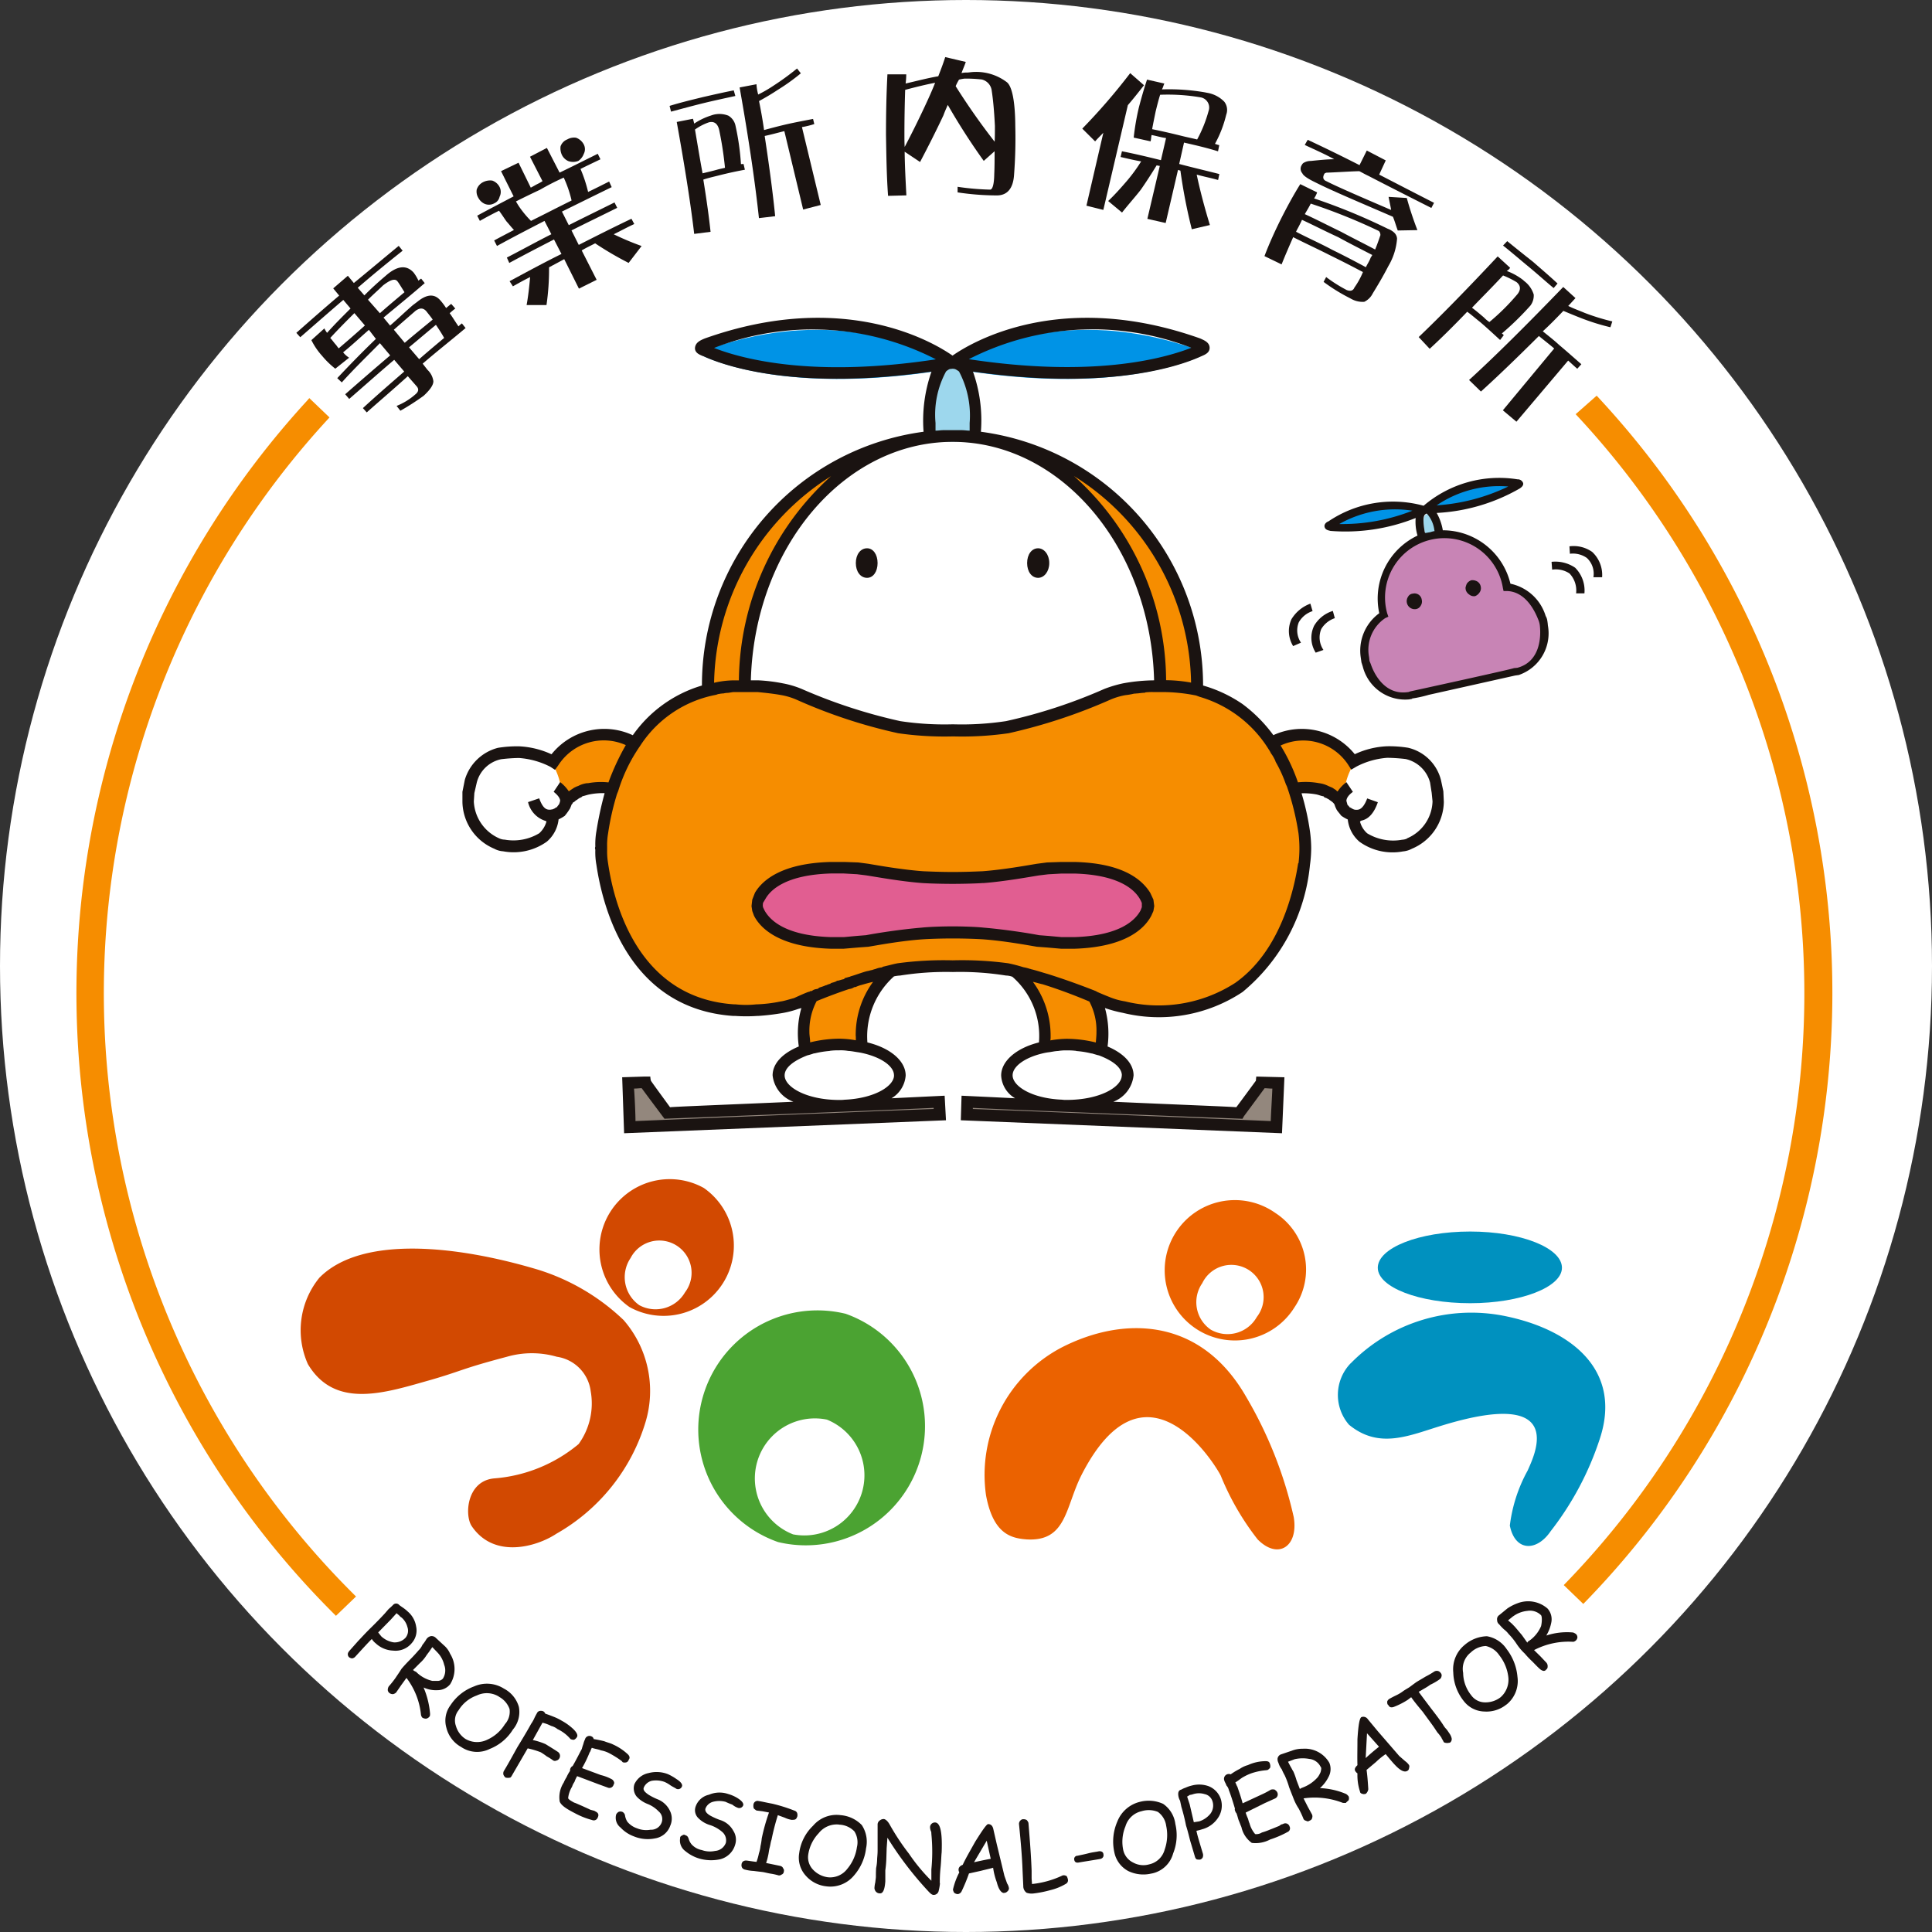 <svg xmlns="http://www.w3.org/2000/svg" xmlns:xlink="http://www.w3.org/1999/xlink" width="80" height="80" viewBox="0 0 80 80"><rect x="0" y="0" width="80" height="80" fill="#333333" stroke="none"/><defs><clipPath id="a"><rect width="72.872" height="76.097" fill="none"/></clipPath></defs><g transform="translate(-507 -2324)"><circle cx="40" cy="40" r="40" transform="translate(507 2324)" fill="#fff"/><g transform="translate(510.077 2326.365)"><g transform="translate(0 0)" clip-path="url(#a)"><path d="M42.08,16.292a1.761,1.761,0,0,0-1.458-1.265A2.625,2.625,0,1,0,35.5,16.146v.015a1.834,1.834,0,0,0-.769,1.771.783.783,0,0,0,.02.157l.02.02v.006a.33.33,0,0,0,.04.162c.163.4.649,1.422,1.722,1.24l.011,0s.08-.011.137-.022l4.255-.951c.046,0,.082-.02.142-.031H41.1a1.692,1.692,0,0,0,1.072-1.868,1.182,1.182,0,0,0-.091-.349" transform="translate(18.7 6.91)" fill="#c884b5"/><path d="M40.24,11.557a7.655,7.655,0,0,1-3.826,1.022,4.54,4.54,0,0,1,3.8-1.128c.148.031.112.045.031.106" transform="translate(19.608 6.15)" fill="#0093e6"/><path d="M33.855,12.959a7.965,7.965,0,0,0,3.888-.7,4.553,4.553,0,0,0-3.908.6c-.122.075-.086.086.02.106" transform="translate(18.177 6.494)" fill="#0093e6"/><path d="M36.643,13.183c.075-.02.168-.031.238-.045-.006-.062-.163-.9-.431-.835s-.055.88-.035.931c.082-.02.162-.04.228-.051" transform="translate(19.555 6.624)" fill="#9dd7ed"/><path d="M39.785,13.911a1.03,1.03,0,0,1,.718.157,1.019,1.019,0,0,1,.274.825h.345a1.331,1.331,0,0,0-.386-1.063,1.457,1.457,0,0,0-.975-.243Z" transform="translate(21.409 7.312)" fill="#1a1311"/><path d="M40.259,13.478a1,1,0,0,1,.7.172.888.888,0,0,1,.274.8h.36a1.3,1.3,0,0,0-.411-1.048,1.334,1.334,0,0,0-.942-.232Z" transform="translate(21.67 7.087)" fill="#1a1311"/><path d="M42.9,17.421a1.767,1.767,0,0,0-.025-.2.468.468,0,0,0-.066-.182A1.941,1.941,0,0,0,41.35,15.7a2.882,2.882,0,0,0-2.8-2.212,2.2,2.2,0,0,0-.254-.718,7.669,7.669,0,0,0,3.437-1.012c.051-.035.172-.117.142-.228a.234.234,0,0,0-.232-.152,4.818,4.818,0,0,0-3.888,1.094,4.776,4.776,0,0,0-3.943.648c-.055.015-.192.106-.157.232s.157.137.243.162a7.83,7.83,0,0,0,3.528-.535,1.964,1.964,0,0,0,.077.728,2.885,2.885,0,0,0-1.585,3.215,1.917,1.917,0,0,0-.765,1.842l.025.172v.02l.006.011.051.162a1.81,1.81,0,0,0,1.918,1.362h0l.137-.025-.022-.011a4.918,4.918,0,0,0,.694-.152l3.578-.8.172-.025.015-.009a1.824,1.824,0,0,0,1.174-2.04m-8.64-4.2a4.69,4.69,0,0,1,3.028-.552,7.884,7.884,0,0,1-3.028.552m7-1.554a8.032,8.032,0,0,1-2.966.78,4.6,4.6,0,0,1,2.966-.78m-3.432,1.928a.165.165,0,0,0-.025-.029c-.051-.3-.091-.623,0-.729a.194.194,0,0,1,.029-.025s.006,0,.026-.02h.025l.026.02a1.271,1.271,0,0,1,.289.657.039.039,0,0,0,.02.04c-.1.02-.2.052-.2.052s-.1.014-.188.034m3.812,5.578-.152.015c-.015.031-4.282.962-4.282.962l-.091.031H37.1c-.952.137-1.4-.76-1.534-1.165l-.055-.132v-.02l-.015-.135a1.58,1.58,0,0,1,.668-1.611l.131-.06-.049-.142a2.456,2.456,0,1,1,4.788-1.069c0,.011.031.148.031.148H41.2c.78.02,1.165.835,1.3,1.18a.85.85,0,0,1,.071.283c.042.425.02,1.457-.931,1.715" transform="translate(18.117 6.105)" fill="#1a1311"/><path d="M36.118,14.635a.245.245,0,0,0-.2.126.332.332,0,0,0,.323.515.275.275,0,0,0,.2-.142.308.308,0,0,0,.042-.248.3.3,0,0,0-.365-.252m2.809-.289a.31.31,0,0,0-.142-.212.417.417,0,0,0-.238-.055.348.348,0,0,0-.2.151.723.723,0,0,0-.051.163c0,.025.009.071.009.086a.354.354,0,0,0,.152.2.3.3,0,0,0,.238.06.389.389,0,0,0,.182-.151.3.3,0,0,0,.051-.238" transform="translate(19.311 7.581)" fill="#1a1311"/><path d="M33.4,15.539a1.142,1.142,0,0,0,.075,1.094l.32-.112a.921.921,0,0,1-.091-.865,1.036,1.036,0,0,1,.562-.451l-.082-.3a1.366,1.366,0,0,0-.785.632" transform="translate(17.929 8.027)" fill="#1a1311"/><path d="M32.792,15.366a1.186,1.186,0,0,0,.075,1.1l.325-.142a.9.9,0,0,1-.092-.84,1.007,1.007,0,0,1,.572-.466l-.091-.309a1.527,1.527,0,0,0-.789.654" transform="translate(17.602 7.922)" fill="#1a1311"/><path d="M6.878,33.263a3.436,3.436,0,0,0-.486,3.589C7.531,38.76,9.646,38.02,11.5,37.5c1.325-.386,1.22-.446,3.132-.952a3.73,3.73,0,0,1,2.071,0,1.653,1.653,0,0,1,1.4,1.428,2.874,2.874,0,0,1-.5,2.186,6.2,6.2,0,0,1-3.494,1.422c-1.143.1-1.24,1.529-.931,1.98.931,1.372,2.7.845,3.5.314a7.949,7.949,0,0,0,3.689-4.606,4.473,4.473,0,0,0-.9-4.242,8.966,8.966,0,0,0-3.554-2.091c-3.435-1.028-7.314-1.4-9.034.325" transform="translate(3.28 17.268)" fill="#d24901"/><path d="M18.461,30.577a2.91,2.91,0,0,0-3.077,4.931,2.91,2.91,0,0,0,3.077-4.931m-2.677,4.849a1.415,1.415,0,0,1-.354-1.949A1.337,1.337,0,1,1,17.682,34.9a1.411,1.411,0,0,1-1.9.526" transform="translate(7.605 16.249)" fill="#d24901"/><path d="M24.565,41.134c.3,1.614,1.052,1.772,1.675,1.822,1.671.1,1.6-1.335,2.283-2.677,2.6-5.077,5.455-.557,5.76.035a10.933,10.933,0,0,0,1.528,2.642c.851.862,1.7.289,1.494-.926a17.2,17.2,0,0,0-1.974-4.985c-1.894-3.3-5.088-3.342-7.638-2.035a5.956,5.956,0,0,0-3.128,6.125" transform="translate(13.188 18.422)" fill="#eb6200"/><path d="M33.847,31.251a2.906,2.906,0,1,0,.789,3.909,2.793,2.793,0,0,0-.789-3.909m-2.662,4.84a1.379,1.379,0,0,1-.365-1.934,1.336,1.336,0,1,1,2.258,1.4,1.391,1.391,0,0,1-1.894.532" transform="translate(15.887 16.611)" fill="#eb6200"/><path d="M22.913,33.893A4.935,4.935,0,0,0,20.1,43.342a4.936,4.936,0,0,0,2.809-9.449m-2.186,9.131a2.486,2.486,0,0,1,1.4-4.752,2.489,2.489,0,0,1-1.4,4.752" transform="translate(9.04 18.146)" fill="#4ba332"/><path d="M34.538,35.888a1.885,1.885,0,0,0-.071,2.546c1.26,1.032,2.489.446,3.877.025,5.3-1.614,3.735,1.362,3.523,1.868a6.281,6.281,0,0,0-.74,2.283c.218,1.083,1.114,1.083,1.691.232A12.565,12.565,0,0,0,44.858,39c.937-2.869-1.245-4.52-3.932-5.066a6.99,6.99,0,0,0-6.388,1.958" transform="translate(18.315 18.196)" fill="#0091bf"/><path d="M42.708,33.108c0,.8-1.7,1.468-3.8,1.468-2.125,0-3.826-.663-3.826-1.468,0-.82,1.7-1.5,3.826-1.5,2.1,0,3.8.677,3.8,1.5" transform="translate(18.892 17.022)" fill="#0091bf"/><path d="M8.507,43.261a.7.7,0,0,1-.152-.172c-.146.142-.358.375-.7.749a.23.23,0,0,1-.122.055.3.3,0,0,1-.115-.045.173.173,0,0,1-.057-.117c0-.065.017-.082.057-.142l.369-.415c.122-.126.288-.314.537-.557.263-.258.445-.451.562-.577l.166-.192a2.687,2.687,0,0,0,.2-.186.168.168,0,0,1,.243.025c.029.02.075.055.151.106a1.586,1.586,0,0,1,.2.162,1.014,1.014,0,0,1,.343.612.784.784,0,0,1-.182.694.868.868,0,0,1-.769.309,1.108,1.108,0,0,1-.729-.309M9.57,42.194a1.029,1.029,0,0,1-.1-.1c-.035-.014-.06-.055-.091-.071l-.238.263-.522.532.128.162a.982.982,0,0,0,.506.248.609.609,0,0,0,.5-.192.457.457,0,0,0,.075-.445.778.778,0,0,0-.252-.4" transform="translate(3.964 22.413)" fill="#1a1311"/><path d="M9.872,45.877a.235.235,0,0,1-.06-.131,3.013,3.013,0,0,0-.6-1.518L9,44.52l-.217.314a.282.282,0,0,1-.122.066.225.225,0,0,1-.146-.04.176.176,0,0,1-.077-.122.288.288,0,0,1,.04-.157,3.859,3.859,0,0,0,.275-.345c.115-.172.2-.294.246-.374.082-.1.2-.229.36-.391s.278-.294.355-.385a.694.694,0,0,0,.16-.228,1.609,1.609,0,0,0,.163-.232.3.3,0,0,1,.177-.126.241.241,0,0,1,.208.065l.334.309a.952.952,0,0,1,.263.354,1.184,1.184,0,0,1,0,1.266.68.68,0,0,1-.517.243,1.208,1.208,0,0,1-.582-.112,3.489,3.489,0,0,1,.269,1.083c0,.046,0,.1-.026.123a.221.221,0,0,1-.137.085.276.276,0,0,1-.152-.04m.6-2.723-.192-.2-.137.2c-.055.071-.1.132-.132.182a1.472,1.472,0,0,1-.243.278l-.288.289a.944.944,0,0,0,.082.055s.06.02.066.04a1.39,1.39,0,0,0,.652.355h.248a.3.3,0,0,0,.188-.092.63.63,0,0,0,.055-.575,1.1,1.1,0,0,0-.3-.532" transform="translate(4.542 22.885)" fill="#1a1311"/><path d="M10.622,46.388a1.248,1.248,0,0,1-.592-.785,1.063,1.063,0,0,1,.172-.937,1.984,1.984,0,0,1,.972-.774,1.316,1.316,0,0,1,1.24.091,1.237,1.237,0,0,1,.617.754,1.126,1.126,0,0,1-.248.942,1.974,1.974,0,0,1-.957.8,1.174,1.174,0,0,1-1.2-.091m1.585-2.071a.952.952,0,0,0-.922-.051,1.456,1.456,0,0,0-.754.612.672.672,0,0,0-.111.648.948.948,0,0,0,.4.542.959.959,0,0,0,.906.026,1.652,1.652,0,0,0,.723-.638.772.772,0,0,0,.192-.632.933.933,0,0,0-.44-.506" transform="translate(5.377 23.575)" fill="#1a1311"/><path d="M14.341,45.684a.408.408,0,0,1-.06-.06,1.594,1.594,0,0,0-.492-.36.7.7,0,0,0-.263-.131A1.587,1.587,0,0,0,13.167,45l-.4.718a2.694,2.694,0,0,1,.526.168c.163.1.345.212.506.318a.2.2,0,0,1,.062.278.182.182,0,0,1-.122.086.134.134,0,0,1-.142-.015,2.11,2.11,0,0,0-.249-.157,2.917,2.917,0,0,0-.252-.172,3.432,3.432,0,0,0-.542-.162l-.649,1.118a.253.253,0,0,1-.069.091.422.422,0,0,1-.2,0,.321.321,0,0,1-.085-.115.219.219,0,0,1,.014-.152c.137-.223.314-.542.557-.982.258-.422.451-.749.572-.972a1.523,1.523,0,0,0,.122-.208,2.162,2.162,0,0,1,.117-.228.166.166,0,0,1,.111-.1.269.269,0,0,1,.152.011.19.19,0,0,1,.086.1c.142.046.278.1.385.143a2.133,2.133,0,0,1,.3.151,2.249,2.249,0,0,1,.415.289c.2.172.263.308.212.385a.291.291,0,0,1-.106.106c-.055.02-.082,0-.157-.015" transform="translate(6.219 23.969)" fill="#1a1311"/><path d="M15.684,46.275a.187.187,0,0,1-.04-.046,3.984,3.984,0,0,0-.522-.328,1.18,1.18,0,0,0-.345-.117c-.1-.046-.248-.06-.374-.106-.051.082-.051.152-.091.188a4.784,4.784,0,0,1-.315.652l.78.289a1.857,1.857,0,0,1,.431.162.21.21,0,0,1,.106.106.122.122,0,0,1-.011.131.177.177,0,0,1-.248.117l-.414-.151-.846-.32a1.151,1.151,0,0,0-.111.238.7.7,0,0,0-.1.2,1.119,1.119,0,0,0-.162.471c.009.046.1.106.252.188.071.02.172.071.329.137.142.066.248.111.329.152a.5.5,0,0,0,.071.02c.075.025.122.025.126.045.148.062.177.148.112.274a.171.171,0,0,1-.229.091,3.206,3.206,0,0,1-.712-.283c-.36-.183-.572-.329-.628-.482a1.121,1.121,0,0,1,.166-.785,1.38,1.38,0,0,1,.117-.222,1.478,1.478,0,0,1,.146-.263.2.2,0,0,1,.02-.112c.011-.02.042-.075.086-.086.177-.308.3-.566.38-.708a1.961,1.961,0,0,1,.062-.2,1.035,1.035,0,0,1,.071-.2.189.189,0,0,1,.268-.122.145.145,0,0,1,.091.111c.163.026.3.055.442.091.12.051.252.077.358.132a2.252,2.252,0,0,1,.622.415c.072.075.083.151.031.212a.159.159,0,0,1-.091.111.273.273,0,0,1-.157,0" transform="translate(7.027 24.33)" fill="#1a1311"/><path d="M14.592,47.912a.26.26,0,0,1,.1-.106.212.212,0,0,1,.157,0,.206.206,0,0,1,.111.162.691.691,0,0,0,.092.243.876.876,0,0,0,.4.274,1.013,1.013,0,0,0,.563.06.461.461,0,0,0,.46-.3.412.412,0,0,0-.126-.46,1.3,1.3,0,0,0-.475-.314,1.22,1.22,0,0,1-.435-.3.544.544,0,0,1-.092-.512.824.824,0,0,1,.588-.46,1.286,1.286,0,0,1,.8.045,2.2,2.2,0,0,1,.362.209c.177.111.243.217.222.288a.17.17,0,0,1-.242.106c-.037-.031-.112-.06-.234-.137a1.306,1.306,0,0,0-.252-.146,1.047,1.047,0,0,0-.522-.046.484.484,0,0,0-.329.269c-.046.1.015.186.192.308a2.562,2.562,0,0,0,.358.183.954.954,0,0,1,.535.5.72.72,0,0,1,.006.6.8.8,0,0,1-.632.526,1.519,1.519,0,0,1-.88-.086,1.425,1.425,0,0,1-.546-.363.511.511,0,0,1-.183-.537" transform="translate(7.846 24.855)" fill="#1a1311"/><path d="M16.31,48.6a.105.105,0,0,1,.086-.111.1.1,0,0,1,.137-.011c.071.02.1.055.131.142a.625.625,0,0,0,.122.234.76.76,0,0,0,.426.237,1,1,0,0,0,.546.035.512.512,0,0,0,.446-.334.459.459,0,0,0-.152-.455,1.47,1.47,0,0,0-.506-.283,1.122,1.122,0,0,1-.471-.278.454.454,0,0,1-.122-.486.751.751,0,0,1,.552-.491,1.109,1.109,0,0,1,.794-.031,1.523,1.523,0,0,1,.385.168c.177.111.254.206.243.292a.173.173,0,0,1-.212.117.747.747,0,0,1-.243-.137,2.652,2.652,0,0,1-.278-.115,1.015,1.015,0,0,0-.526,0,.459.459,0,0,0-.309.283c-.025.1.046.2.212.294a2.769,2.769,0,0,0,.385.172.932.932,0,0,1,.557.449.677.677,0,0,1,.077.577.867.867,0,0,1-.608.6,1.763,1.763,0,0,1-.886-.029,1.621,1.621,0,0,1-.572-.309.536.536,0,0,1-.212-.526" transform="translate(8.774 25.152)" fill="#1a1311"/><path d="M20.05,47.719a1.035,1.035,0,0,1-.3-.091l-.289-.106a10.009,10.009,0,0,0-.263,1.022c-.035.091-.04.188-.075.318s-.04.243-.066.34a2.106,2.106,0,0,1-.082.3l.588.122c.051.015.1.046.111.091a.144.144,0,0,1,.035.142.141.141,0,0,1-.1.128.144.144,0,0,1-.126.029,2.453,2.453,0,0,0-.325-.071c-.142-.025-.248-.055-.318-.065s-.2-.022-.375-.046a1.709,1.709,0,0,1-.363-.055.183.183,0,0,1-.123-.082.217.217,0,0,1-.02-.142.166.166,0,0,1,.077-.126.226.226,0,0,1,.135-.025c.086.009.223.034.406.055a2.192,2.192,0,0,0,.1-.355,1.343,1.343,0,0,0,.066-.3,2.426,2.426,0,0,0,.051-.318,8.234,8.234,0,0,1,.3-1.072l-.265-.051-.252-.031a.708.708,0,0,1-.112-.086.345.345,0,0,1-.014-.162.171.171,0,0,1,.222-.143c.106.011.278.057.557.108a6.634,6.634,0,0,1,.906.283c.111.031.152.115.132.243-.022.051-.035.106-.1.131a.459.459,0,0,1-.126.011" transform="translate(9.671 25.275)" fill="#1a1311"/><path d="M20.623,50.267a1.312,1.312,0,0,1-.835-.44,1.106,1.106,0,0,1-.272-.931,1.9,1.9,0,0,1,.572-1.134,1.275,1.275,0,0,1,1.148-.44,1.374,1.374,0,0,1,.871.409,1.254,1.254,0,0,1,.178.962,2.088,2.088,0,0,1-.506,1.134,1.268,1.268,0,0,1-1.155.44m.548-2.555a.948.948,0,0,0-.851.36,1.628,1.628,0,0,0-.431.885.744.744,0,0,0,.2.623,1.031,1.031,0,0,0,.617.314.89.89,0,0,0,.8-.349,1.783,1.783,0,0,0,.4-.9.848.848,0,0,0-.106-.652.92.92,0,0,0-.628-.278" transform="translate(10.5 25.475)" fill="#1a1311"/><path d="M24.249,50.08a1.914,1.914,0,0,1-.051.3.211.211,0,0,1-.212.183c-.075,0-.142-.066-.232-.163a14.36,14.36,0,0,1-1.682-2.206l-.031.431-.014.451a4.534,4.534,0,0,1-.042.469V50c-.025.354-.1.506-.222.5a.223.223,0,0,1-.168-.072.26.26,0,0,1-.06-.142,1.235,1.235,0,0,1,.035-.243c.009-.1.025-.177.025-.237,0-.086,0-.2.009-.355a1.9,1.9,0,0,0,.042-.349c0-.08.02-.212.02-.378V47.635a.209.209,0,0,1,.1-.162.243.243,0,0,1,.166-.051c.055.011.142.066.234.228a9.58,9.58,0,0,0,.8,1.209,7.491,7.491,0,0,0,.926,1.118c0-.051,0-.117,0-.222v-.248a7.424,7.424,0,0,0,.011-1.342c0-.015-.011-.1-.015-.209a.47.47,0,0,1-.051-.192.2.2,0,0,1,.212-.2c.223.011.3.435.269,1.24-.017.142-.017.349-.046.632s-.031.491-.031.643" transform="translate(11.597 25.536)" fill="#1a1311"/><path d="M25.764,50.409c-.111,0-.223-.14-.3-.445a2.838,2.838,0,0,1-.152-.6c-.111.035-.289.071-.5.126l-.5.111a7.2,7.2,0,0,1-.3.729.214.214,0,0,1-.155.126A.248.248,0,0,1,23.7,50.4a.346.346,0,0,1-.051-.131,2.953,2.953,0,0,1,.263-.714.218.218,0,0,1-.031-.112c0-.091.062-.157.172-.2.126-.274.314-.592.517-.957.3-.48.475-.729.535-.729.1,0,.183.057.214.2l.142.623L25.78,49.7l.111.314a.482.482,0,0,1,.077.2.17.17,0,0,1-.066.131.182.182,0,0,1-.137.06m-.718-2.16-.526.891c.162-.035.385-.086.692-.142Z" transform="translate(12.734 25.61)" fill="#1a1311"/><path d="M27.359,50.108a2.344,2.344,0,0,1-.643.258,4.551,4.551,0,0,1-.7.137.64.64,0,0,1-.274-.031.332.332,0,0,1-.137-.278l-.029-.623c-.02-.586-.077-1.229-.148-1.938a.194.194,0,0,1,.051-.146.212.212,0,0,1,.077-.055.288.288,0,0,1,.186.025.294.294,0,0,1,.077.122c.06.738.111,1.386.131,1.985l0,.272c0,.117.015.2.015.274a3.857,3.857,0,0,0,1.246-.345.031.031,0,0,1,.02-.009.2.2,0,0,1,.177.035.523.523,0,0,1,.046.135.163.163,0,0,1-.1.183" transform="translate(13.69 25.538)" fill="#1a1311"/><path d="M28.017,48.6c-.188.035-.486.08-.917.152-.1.02-.172-.015-.186-.117a.134.134,0,0,1,.135-.162c.108-.026.254-.051.442-.1s.338-.06.445-.086c.106-.009.183.031.188.132a.148.148,0,0,1-.106.177" transform="translate(14.491 26.005)" fill="#1a1311"/><path d="M29.559,49.94a1.44,1.44,0,0,1-.972-.1,1.13,1.13,0,0,1-.577-.778,2.063,2.063,0,0,1,.122-1.266,1.344,1.344,0,0,1,.931-.82,1.44,1.44,0,0,1,.968.082,1.194,1.194,0,0,1,.506.835,2.011,2.011,0,0,1-.092,1.218,1.155,1.155,0,0,1-.885.831m-.411-2.582a.9.9,0,0,0-.678.628,1.663,1.663,0,0,0-.091.988.759.759,0,0,0,.415.515.871.871,0,0,0,.658.072.851.851,0,0,0,.642-.614,1.8,1.8,0,0,0,.062-.982.847.847,0,0,0-.345-.577,1,1,0,0,0-.663-.031" transform="translate(15.055 25.271)" fill="#1a1311"/><path d="M30.68,48.353a1.873,1.873,0,0,1-.214.055c.035.188.137.511.269.952a.251.251,0,0,1-.011.155.181.181,0,0,1-.106.086.523.523,0,0,1-.142-.009.192.192,0,0,1-.071-.106l-.162-.546c-.057-.172-.106-.431-.208-.749a7.763,7.763,0,0,0-.192-.771l-.055-.257a.584.584,0,0,1-.077-.274c0-.106.04-.168.132-.188a.77.77,0,0,1,.166-.075,1.359,1.359,0,0,1,.263-.091,1.167,1.167,0,0,1,.694.025.866.866,0,0,1,.506.526.9.9,0,0,1-.126.806,1.14,1.14,0,0,1-.668.46m-.34-1.463a.714.714,0,0,1-.152.035.559.559,0,0,1-.106.066l.106.323.172.74.223-.035a.98.98,0,0,0,.466-.32.564.564,0,0,0,.075-.535.427.427,0,0,0-.318-.274.8.8,0,0,0-.466,0" transform="translate(15.999 25.036)" fill="#1a1311"/><path d="M32.74,46.228a.047.047,0,0,1-.031.011,2.564,2.564,0,0,0-.637.131,2.105,2.105,0,0,0-.318.148c-.092.045-.2.146-.34.228.042.071.051.126.086.177.055.168.142.4.218.688l.763-.354a3.64,3.64,0,0,0,.406-.212.288.288,0,0,1,.162,0c.051.046.075.055.1.106a.185.185,0,0,1-.086.258l-.426.192-.794.394a2.159,2.159,0,0,0,.091.238c.025.066.035.137.071.212a1.116,1.116,0,0,0,.232.44.433.433,0,0,0,.278-.066,2.987,2.987,0,0,0,.349-.126c.148-.055.248-.1.329-.131a.277.277,0,0,0,.1-.062c.046-.025.086-.025.1-.035a.182.182,0,0,1,.269.106.165.165,0,0,1-.086.228,4.127,4.127,0,0,1-.718.309,1.286,1.286,0,0,1-.76.142,1.094,1.094,0,0,1-.431-.658c-.045-.1-.069-.177-.106-.263s-.055-.2-.1-.308c-.015-.026-.042-.035-.042-.077a.126.126,0,0,1-.02-.115c-.1-.34-.186-.6-.252-.765a.4.4,0,0,0-.1-.192c-.026-.086-.075-.148-.082-.192a.2.2,0,0,1,.258-.269,2.7,2.7,0,0,1,.375-.226,1.1,1.1,0,0,1,.338-.157,1.776,1.776,0,0,1,.734-.163c.1,0,.157.026.177.106a.3.3,0,0,1,.011.163.345.345,0,0,1-.112.1" transform="translate(16.66 24.696)" fill="#1a1311"/><path d="M35.227,47.766a.384.384,0,0,1-.148,0,3.2,3.2,0,0,0-1.618-.183l.172.34.177.323a.189.189,0,0,1,0,.163c0,.04-.051.08-.106.1a.113.113,0,0,1-.137,0,.14.14,0,0,1-.117-.1,4.057,4.057,0,0,0-.188-.4,2.239,2.239,0,0,1-.208-.4c-.04-.106-.115-.288-.191-.491a3.369,3.369,0,0,0-.183-.491,2.251,2.251,0,0,1-.122-.249.831.831,0,0,1-.137-.268.319.319,0,0,1-.035-.182.221.221,0,0,1,.157-.172l.435-.148a1.19,1.19,0,0,1,.451-.08,1.168,1.168,0,0,1,1.1.582.677.677,0,0,1-.029.577,1.51,1.51,0,0,1-.36.471,3.056,3.056,0,0,1,1.083.243.41.41,0,0,1,.106.1.234.234,0,0,1,0,.157c-.031.035-.071.06-.106.1m-2.142-1.792-.263.1.1.192c.055.091.091.172.122.212a2.9,2.9,0,0,1,.131.365l.137.358c.011-.009.042-.02.066-.04a.273.273,0,0,0,.055-.02,1.545,1.545,0,0,0,.623-.431,1.062,1.062,0,0,0,.117-.212c.025-.106.04-.172,0-.212a.588.588,0,0,0-.471-.329,1.506,1.506,0,0,0-.618.015" transform="translate(17.439 24.519)" fill="#1a1311"/><path d="M36.619,46.922c-.106.045-.263-.015-.482-.248-.091-.092-.222-.249-.394-.457a3.041,3.041,0,0,0-.4.325l-.391.329c.026.182.051.451.071.8a.319.319,0,0,1-.1.188.3.3,0,0,1-.091.015c-.1-.015-.148-.046-.152-.106a2.165,2.165,0,0,1-.106-.754.313.313,0,0,1-.082-.082c-.055-.082-.025-.157.082-.257-.011-.294,0-.658,0-1.074.035-.577.086-.871.162-.915a.222.222,0,0,1,.268.086l.415.5.886,1.023.243.212a.684.684,0,0,1,.162.162.155.155,0,0,1,0,.126.132.132,0,0,1-.1.128m-1.64-1.569-.055,1.028c.131-.122.294-.265.551-.471Z" transform="translate(18.558 24.052)" fill="#1a1311"/><path d="M37.492,43.794a2.368,2.368,0,0,1-.369.212c-.152.112-.278.172-.365.228l-.117.066c.106.152.278.375.517.694.228.294.394.515.506.692a.791.791,0,0,0,.122.158,1.647,1.647,0,0,1,.115.162.586.586,0,0,1,.1.2.18.18,0,0,1-.066.2c-.055.009-.106.015-.106.015-.1-.006-.142-.015-.162-.062s-.031-.051-.042-.082a.22.22,0,0,1-.04-.075,1.669,1.669,0,0,0-.172-.223c-.071-.106-.126-.192-.162-.242-.1-.143-.252-.345-.446-.614-.228-.268-.394-.48-.475-.6l-.137.106a3.133,3.133,0,0,1-.591.3c-.1.031-.172.015-.214-.075-.051-.031-.051-.086-.051-.152a.213.213,0,0,1,.092-.111c.045-.026.126-.071.272-.142a1.668,1.668,0,0,0,.263-.152c.055-.046.152-.1.285-.182.135-.1.232-.172.283-.208.075-.051.217-.128.389-.234a3.63,3.63,0,0,0,.365-.212.212.212,0,0,1,.146-.025.2.2,0,0,1,.122.086.143.143,0,0,1,.031.142.177.177,0,0,1-.091.126" transform="translate(19.027 23.389)" fill="#1a1311"/><path d="M39.317,45.33a1.314,1.314,0,0,1-.917.289,1.108,1.108,0,0,1-.855-.44A1.978,1.978,0,0,1,37.116,44a1.3,1.3,0,0,1,.471-1.138,1.468,1.468,0,0,1,.922-.36,1.233,1.233,0,0,1,.82.537,2.189,2.189,0,0,1,.445,1.145,1.247,1.247,0,0,1-.455,1.148M37.834,43.18a.859.859,0,0,0-.309.84,1.5,1.5,0,0,0,.334.926.7.7,0,0,0,.568.294,1.015,1.015,0,0,0,.648-.212.963.963,0,0,0,.318-.855,1.793,1.793,0,0,0-.374-.886.9.9,0,0,0-.557-.38.95.95,0,0,0-.628.274" transform="translate(19.984 22.886)" fill="#1a1311"/><path d="M41.54,43.192c-.011.022-.086.042-.086.042a3.082,3.082,0,0,0-1.626.343l.263.258.254.269a.228.228,0,0,1,.045.162.134.134,0,0,1-.06.117.115.115,0,0,1-.135.049.309.309,0,0,1-.123-.071c-.078-.065-.183-.177-.318-.314a3.608,3.608,0,0,1-.308-.323,2.268,2.268,0,0,1-.346-.411,2.71,2.71,0,0,0-.323-.4.987.987,0,0,0-.192-.192,2.2,2.2,0,0,1-.2-.209.215.215,0,0,1-.086-.177.2.2,0,0,1,.086-.206l.34-.278a1.934,1.934,0,0,1,.42-.214,1.221,1.221,0,0,1,1.24.218.665.665,0,0,1,.162.551,1.646,1.646,0,0,1-.212.568,2.731,2.731,0,0,1,1.108-.126.406.406,0,0,1,.122.066.181.181,0,0,1,.057.151.214.214,0,0,1-.075.126m-2.583-1.017-.212.172.168.146c.06.066.117.117.151.163.077.086.152.182.248.292l.228.32c.026-.026.026-.055.062-.066s.042-.04.075-.051a1.414,1.414,0,0,0,.435-.566,1.264,1.264,0,0,0,.031-.258c0-.106-.011-.177-.04-.2a.648.648,0,0,0-.563-.172,1.176,1.176,0,0,0-.582.223" transform="translate(20.617 22.385)" fill="#1a1311"/><path d="M7.752,7.142l-.248-.3.606-.522.248.3c.618-.506,1.231-1.023,1.858-1.538l.162.2C9.75,5.78,9.133,6.286,8.52,6.817l.274.315c.289-.294.583-.557.886-.815.475-.42.86-.455,1.154-.128a1.754,1.754,0,0,1,.2.335.675.675,0,0,1,.111-.086l.148.186c-.548.477-1.14.957-1.706,1.428l.272.329c.32-.274.618-.566.942-.845l.183-.137c.385-.314.7-.349.951-.066a2.518,2.518,0,0,1,.243.323c.082-.065.148-.126.212-.171l.168.192c-.075.055-.142.115-.232.192.117.162.232.354.365.546a.89.89,0,0,1,.142-.122l.152.192c-.594.5-1.191.968-1.777,1.474l.2.257a.787.787,0,0,1,.243.471c0,.162-.142.36-.4.6a9.974,9.974,0,0,1-.966.622l-.157-.2a2.625,2.625,0,0,0,.769-.471c.142-.112.166-.228.055-.349l-.36-.411c-.562.511-1.138,1-1.7,1.5L8.733,11.8c.557-.515,1.134-1.012,1.711-1.514L10.029,9.8c-.632.537-1.235,1.074-1.863,1.62L8,11.226c.612-.537,1.229-1.072,1.863-1.609l-.426-.506c-.535.542-1.083,1.072-1.578,1.625l-.188-.177c.542-.577,1.068-1.114,1.6-1.625l-.289-.375c-.369.32-.7.634-1.068.932a1.028,1.028,0,0,0,.248.222l-.572.455a3.561,3.561,0,0,1-.546-.531A2.85,2.85,0,0,1,6.6,8.985L7.138,8.5a1,1,0,0,0,.112.183c.314-.355.648-.685.971-1.008l-.3-.355c-.592.506-1.194,1.034-1.782,1.545l-.162-.182c.586-.517,1.178-1.038,1.777-1.545m-.02,2.186c.378-.323.723-.622,1.082-.946l-.435-.511c-.312.308-.646.643-1,1.028.082.086.137.171.212.257.052.052.092.128.138.172M8.946,7.314l.491.557C9.761,7.582,10.1,7.3,10.455,7c-.137-.217-.238-.389-.3-.46-.106-.117-.294-.046-.586.177-.192.188-.415.38-.623.592m1.068,1.245.451.542c.38-.328.78-.648,1.158-.962-.085-.126-.182-.237-.263-.345-.131-.146-.268-.146-.445-.02-.309.269-.608.526-.9.785m.628.729.42.491c.334-.294.683-.586,1.034-.88-.117-.212-.245-.4-.34-.542-.365.3-.749.628-1.114.931" transform="translate(3.217 2.734)" fill="#1a1311"/><path d="M11.106,4.007a.644.644,0,0,1,.374-.06.545.545,0,0,1,.3.263.451.451,0,0,1,0,.409.379.379,0,0,1-.218.268.453.453,0,0,1-.4.022.559.559,0,0,1-.258-.243.5.5,0,0,1-.071-.345.516.516,0,0,1,.274-.314m.734-.451.725-.349.506,1.032c.091-.045.186-.106.268-.146a1.964,1.964,0,0,0,.218-.122L13.04,2.959l.7-.365.526,1.023c.537-.258,1.048-.517,1.58-.78l.111.228c-.283.137-.566.268-.825.4a5.8,5.8,0,0,1,.314.952c.278-.132.577-.285.871-.431l.106.232c-.7.34-1.382.678-2.06,1.012l.283.562c.628-.318,1.255-.622,1.894-.94l.111.223c-.628.312-1.271.622-1.892.935l.3.6c.734-.374,1.448-.734,2.182-1.083l.117.218c-.294.135-.572.288-.851.425a11.531,11.531,0,0,0,1.154.486l-.537.7a13.8,13.8,0,0,1-1.386-.811c-.192.1-.385.189-.557.294L15.8,8.056l-.734.365L14.457,7.2c-.212.117-.415.223-.628.338A10.252,10.252,0,0,1,13.723,9.1H12.9c.071-.389.111-.785.146-1.158-.257.126-.48.252-.714.383l-.137-.212c.714-.385,1.412-.765,2.148-1.128l-.309-.6c-.612.314-1.245.643-1.852.972l-.1-.223c.617-.318,1.229-.657,1.842-.966l-.283-.552c-.668.345-1.306.674-1.968,1.038l-.117-.228c.268-.148.546-.289.82-.435-.122-.128-.212-.248-.309-.354-.1-.137-.2-.3-.309-.442-.263.128-.526.269-.794.42L10.854,5.4c.5-.274,1.012-.537,1.508-.8Zm.617,1.251a3.106,3.106,0,0,0,.265.4,4.083,4.083,0,0,0,.358.409c.283-.142.557-.278.835-.42s.572-.288.846-.425a4.806,4.806,0,0,0-.325-.948,10.615,10.615,0,0,0-.977.5c-.334.157-.672.32-1,.486m2.122-2.566a.559.559,0,0,1,.365-.071.58.58,0,0,1,.318.274.425.425,0,0,1,0,.4.6.6,0,0,1-.222.285.586.586,0,0,1-.415.009.536.536,0,0,1-.263-.248.644.644,0,0,1-.06-.36.479.479,0,0,1,.272-.288" transform="translate(5.829 1.166)" fill="#1a1311"/><path d="M17.359,1.5c.44-.1.869-.2,1.32-.288l.066.232c-.455.1-.891.192-1.331.3s-.9.234-1.332.349l-.06-.238c.435-.135.882-.243,1.337-.354m.429.734a1,1,0,0,1,.669.025.628.628,0,0,1,.288.386,10.2,10.2,0,0,1,.232,1.62l.108-.006.055.238c-.36.066-.709.142-1.063.232-.223.057-.451.106-.658.177.142.871.238,1.585.3,2.162l-.678.086c-.146-1.24-.389-2.789-.723-4.635l.672-.132c.022.075.035.132.051.2a2.7,2.7,0,0,1,.678-.329Zm-.714.6c.112.657.212,1.269.314,1.812.212-.052.426-.1.628-.158.091-.025.2-.045.3-.071a14.431,14.431,0,0,0-.242-1.574c-.062-.258-.212-.365-.426-.308a2.2,2.2,0,0,0-.577.3M21.3.306l.157.2a8.413,8.413,0,0,1-.962.689c-.228.152-.491.309-.769.46.086.422.157.831.208,1.2.274-.075.562-.151.84-.217.389-.092.78-.163,1.189-.243l.051.212a3.487,3.487,0,0,1-.511.126l.778,3.225-.728.188L20.774,2.9c-.268.065-.531.14-.814.2.208,1.366.349,2.465.434,3.322l-.672.08c-.157-1.463-.415-3.24-.8-5.411L19.62.958a2.038,2.038,0,0,0,.071.426,5.444,5.444,0,0,0,.638-.369A10.651,10.651,0,0,0,21.3.306" transform="translate(8.627 0.165)" fill="#1a1311"/><path d="M21.906.712h.78a3.008,3.008,0,0,1-.026.38c.482-.111.926-.228,1.352-.3.1-.258.2-.515.288-.794l.851.2c-.051.157-.126.318-.177.462a1,1,0,0,1,.252-.022l.086-.009a2.1,2.1,0,0,1,1.54.409c.212.168.343.78.349,1.817a19.889,19.889,0,0,1-.052,2.031c-.04.562-.288.84-.712.84A10.925,10.925,0,0,1,24.812,5.6V5.369a10.818,10.818,0,0,0,1.346.117c.1,0,.166-.217.172-.648.014-.289.014-.608.014-.942l-.449.4a27.012,27.012,0,0,1-1.489-2.318c-.071.157-.131.294-.182.435-.309.658-.638,1.306-.966,1.929l-.638-.426c.006.6.04,1.215.071,1.808l-.758.02c-.062-.846-.071-1.68-.086-2.526,0-.84.015-1.675.06-2.511m.714,3.012c.289-.551.562-1.1.829-1.671.148-.318.3-.648.431-.986-.4.075-.82.182-1.24.292-.02.608-.031,1.231-.031,1.863,0,.163,0,.335.011.5m2.111-2.515a27.871,27.871,0,0,0,1.614,2.3c.011-.2.011-.435.011-.654-.031-.622-.075-1.088-.131-1.452a.54.54,0,0,0-.415-.471A5.813,5.813,0,0,0,25.1.889a2.029,2.029,0,0,0-.228.042,1.826,1.826,0,0,0-.142.278" transform="translate(11.763 0.001)" fill="#1a1311"/><path d="M29.112.431l.572.5c-.214.272-.431.549-.669.825L28,6.094l-.7-.175L28,2.9c-.108.115-.234.232-.34.357l-.532-.529A25.087,25.087,0,0,0,29.112.431m.7.268.714.162c-.04.086-.051.158-.1.243a8.712,8.712,0,0,1,1.78.122l.1.02a1.282,1.282,0,0,1,.7.365.557.557,0,0,1,.082.542,4.825,4.825,0,0,1-.466,1.206c.062.02.117.04.178.054l-.051.255c-.472-.148-.942-.255-1.408-.362l-.2.886c.562.148,1.118.278,1.662.417l-.051.246c-.278-.08-.592-.14-.886-.223.131.625.308,1.306.546,2.088l-.749.175a22.169,22.169,0,0,1-.471-2.425c-.015-.011-.075-.02-.1-.034l-.511,2.2-.758-.172.515-2.192a.915.915,0,0,1-.131-.023c-.254.415-.477.752-.658,1.012-.234.3-.506.6-.775.942L28.2,5.726c.263-.251.48-.492.708-.755a6.781,6.781,0,0,0,.658-.886c-.3-.051-.577-.12-.851-.182l.055-.237c.542.106,1.085.237,1.615.368l.212-.915c-.212-.029-.394-.088-.6-.126-.02.1-.02.183-.04.262l-.7-.155a10.249,10.249,0,0,1,.212-1.24c.1-.382.214-.786.34-1.16m.212,2.051c.406.082.82.177,1.24.282.188.048.4.088.623.145A5.448,5.448,0,0,0,32.357,2a.427.427,0,0,0-.34-.568,8.1,8.1,0,0,0-1.665-.106c-.071.223-.132.471-.188.7-.051.251-.1.485-.142.718" transform="translate(14.61 0.233)" fill="#1a1311"/><path d="M33.515,4.059l.7.343a1.146,1.146,0,0,1-.126.249A24.937,24.937,0,0,1,37.124,5.9l.082.034c.2.1.308.214.318.385a2.6,2.6,0,0,1-.36,1.134c-.232.451-.465.835-.648,1.134a.75.75,0,0,1-.349.345.955.955,0,0,1-.5-.1l-.117-.062a7.444,7.444,0,0,1-1.068-.663l.106-.2a6.067,6.067,0,0,0,.849.537c.152.06.269.031.32-.1a3.191,3.191,0,0,0,.354-.643c-.445-.237-.911-.475-1.388-.708-.485-.248-1-.482-1.5-.738-.166.374-.334.763-.48,1.128l-.709-.343c.2-.528.431-1.032.674-1.523.257-.508.515-.988.809-1.458m-.172,1.974c.492.258,1,.48,1.5.749.457.223.932.471,1.388.718.055-.122.146-.248.2-.4a1.217,1.217,0,0,0,.066-.106c-.48-.248-.946-.482-1.411-.738-.5-.228-1-.486-1.5-.718-.045.1-.1.212-.162.328-.04.071-.06.112-.086.168m2.931-3.366.785.409-.272.588c.754.389,1.508.78,2.272,1.169l-.112.212c-.871-.44-1.731-.875-2.611-1.331-.112-.051-.243-.126-.371-.192-.44.011-.9.046-1.36.062-.057.014-.082.034-.092.055-.08.151-.04.248.092.3.455.232,1.36.623,2.677,1.189-.031-.188-.075-.369-.106-.542l.754.046a13.8,13.8,0,0,0,.44,1.331l-.814.015c-.077-.208-.128-.4-.2-.568-1.472-.637-2.555-1.092-3.214-1.426-.318-.152-.5-.28-.537-.375a.279.279,0,0,1-.015-.354.172.172,0,0,1,.077-.082A.568.568,0,0,1,33.95,3.1c.349-.035.674-.071.972-.071-.4-.223-.815-.4-1.22-.592l.122-.212c.718.334,1.428.683,2.146,1.048ZM33.7,5.3c.511.234,1.006.492,1.5.729.471.254.931.48,1.417.738.131-.323.192-.526.217-.592A.232.232,0,0,0,36.77,6a23.807,23.807,0,0,0-2.82-1.134c-.071.146-.168.3-.248.44" transform="translate(17.248 1.2)" fill="#1a1311"/><path d="M40.558,6.607a1.1,1.1,0,0,1,.389.552.688.688,0,0,1-.137.46,11.867,11.867,0,0,1-1.183,1.155.336.336,0,0,1,.08.069l-.152.2c-.288-.263-.542-.5-.82-.738-.177-.137-.358-.3-.542-.431-.611.638-1.134,1.149-1.554,1.534l-.455-.486q1.352-1.29,3.271-3.34l.515.471a.342.342,0,0,1-.142.131,2.558,2.558,0,0,1,.678.375ZM44.2,8.278l-.077.238A9.153,9.153,0,0,1,43,8.172c-.263-.1-.532-.212-.825-.334-.289.3-.572.592-.852.845.234.192.462.365.674.563.314.263.612.531.922.8l-.168.188c-.126-.106-.257-.232-.378-.338l-2.142,2.531-.562-.472,2.126-2.56c-.2-.172-.426-.345-.634-.517-.982.977-1.786,1.746-2.4,2.3L38.27,10.7c1.083-.988,2.374-2.272,3.9-3.852l.506.46c-.1.108-.208.229-.3.325.237.117.475.2.683.289a9.007,9.007,0,0,0,1.149.354m-4.535-1.9c-.466.5-.9.931-1.282,1.332.172.126.34.272.492.4a1.375,1.375,0,0,0,.228.192,9.111,9.111,0,0,0,1.128-1.114c.182-.2.182-.385,0-.537a3.736,3.736,0,0,0-.562-.278m1.24-.566c.329.288.683.588,1.017.9l-.162.188c-.355-.294-.689-.6-1.038-.886s-.692-.586-1.057-.875l.172-.182c.338.274.7.566,1.068.855" transform="translate(19.484 2.67)" fill="#1a1311"/><path d="M62.939,9.258l-.628.552a35.269,35.269,0,0,1-.5,48.469l.577.557a36.073,36.073,0,0,0,.546-49.578m-52.686.678-.6-.572a36.133,36.133,0,0,0,1.1,49.963l.6-.577A35.275,35.275,0,0,1,10.253,9.936" transform="translate(0.087 4.986)" fill="#f68d00"/><path d="M62.951,9.033l.107.116a36.2,36.2,0,0,1-.549,49.8l-.112.116-.809-.781.112-.116A35.107,35.107,0,0,0,62.193,9.92L62.081,9.8Zm-.562,49.575a35.911,35.911,0,0,0,.538-49.124l-.385.339a35.424,35.424,0,0,1-.5,48.453ZM9.644,9.134l.836.8-.107.117a35.093,35.093,0,0,0,1.089,48.59l.116.116-.831.8-.112-.112a36.294,36.294,0,0,1-1.1-50.186Zm.383.811L9.66,9.595A35.965,35.965,0,0,0,10.751,59.1l.366-.353a35.436,35.436,0,0,1-1.09-48.8Z" transform="translate(0.087 4.986)" fill="#f68d00"/><path d="M34.489,22.961c-.243-.445-.982-1.129-2.925-1.165,0-.009-.006-.009-.006-.009-.166,0-.343,0-.522.009h-.02c-.172,0-.365.022-.566.022-.077.014-.3.029-.375.055-.365.055-1.392.232-2.3.314-.254,0-.745.015-1.251.015s-.988-.011-1.24-.015c-.932-.082-1.954-.258-2.288-.314-.092-.026-.314-.042-.406-.055-.177,0-.374-.022-.555-.022h-.017c-.166-.009-.328-.009-.5-.009a.083.083,0,0,0-.031.009c-1.945.035-2.662.72-2.911,1.165-.051.1-.091.168-.117.228,0,.046-.014.162-.014.162,0,.051.014.106.014.152s.046.1.066.157c.238.44.926,1.191,2.962,1.246h.552a2.912,2.912,0,0,0,.555-.046c.092,0,.314-.026.406-.035a20.2,20.2,0,0,1,2.288-.309c.252-.02.738-.046,1.24-.046s1,.026,1.251.046a22.682,22.682,0,0,1,2.3.309c.077.009.3.035.375.035a3.271,3.271,0,0,0,.566.046h.548c2.054-.055,2.737-.806,2.975-1.246a.383.383,0,0,1,.075-.157,1.185,1.185,0,0,0,.015-.152s-.009-.115-.015-.162c-.04-.06-.066-.131-.126-.228" transform="translate(9.931 11.732)" fill="#e15e91"/><path d="M25.383,24.57c.425.1.86.223,1.3.345.755.243,1.452.526,1.96.729a3.171,3.171,0,0,1,.3,2.186,4.527,4.527,0,0,0-1.392-.208,4.037,4.037,0,0,0-.849.075l-.1-.065a3.572,3.572,0,0,0-1.225-3.063" transform="translate(13.668 13.231)" fill="#f68d00"/><path d="M33.807,8.479c-1.032.435-4.277,1.483-10.178.466,0,0,3.822-3.023,10.178-.775.36.152.238.2,0,.309" transform="translate(12.723 3.952)" fill="#0093e6"/><path d="M17.082,8.479c1.022.435,4.282,1.483,10.194.466,0,0-3.837-3.023-10.194-.775-.354.152-.243.2,0,.309" transform="translate(9.076 3.952)" fill="#0093e6"/><path d="M43.35,22.964c-.268-1.883-1.549-7.006-7.451-5.922a7.542,7.542,0,0,0-.734.2,22.012,22.012,0,0,1-4.089,1.362,15.13,15.13,0,0,1-2.272.128,14.493,14.493,0,0,1-2.232-.128,22.975,22.975,0,0,1-4.126-1.362,6.033,6.033,0,0,0-.7-.2,6.7,6.7,0,0,0-1.023-.126.085.085,0,0,1-.04-.015c-.309-.011-.582-.011-.866,0h-.06c-4.222.288-5.234,4.423-5.466,6.063a5.414,5.414,0,0,0-.042.577v.142a5.117,5.117,0,0,0,.042.6c.232,1.631,1.245,5.777,5.451,6.049h.075a3.546,3.546,0,0,0,.866,0s.04,0,.04-.015a5.322,5.322,0,0,0,1.023-.126,4.087,4.087,0,0,0,.566-.131c.055-.031.108-.046.137-.066.431-.183,1.423-.588,2.511-.942.532-.157,1.069-.3,1.615-.415a13.431,13.431,0,0,1,2.232-.126,14.014,14.014,0,0,1,2.272.126,22.074,22.074,0,0,1,4.089,1.357,3.069,3.069,0,0,0,.734.2c5.9,1.094,7.183-4.034,7.451-5.908a5.7,5.7,0,0,0,0-1.315m-6.474,3.174a.374.374,0,0,0-.075.157c-.238.44-.922,1.189-2.977,1.245h-.546a3.289,3.289,0,0,1-.568-.045c-.075,0-.3-.026-.374-.035a22.224,22.224,0,0,0-2.3-.309c-.252-.02-.743-.046-1.249-.046s-.988.026-1.24.046a19.939,19.939,0,0,0-2.289.309c-.091.009-.312.035-.4.035a2.917,2.917,0,0,1-.557.045h-.551c-2.035-.055-2.723-.8-2.962-1.245-.02-.062-.055-.117-.066-.157s-.015-.1-.015-.152c0,0,.015-.117.015-.162.026-.062.066-.132.117-.228.248-.445.966-1.129,2.911-1.165a.074.074,0,0,1,.031-.011c.177,0,.338,0,.5.011H24.3c.183,0,.38.02.557.02.092.015.314.031.4.057.335.055,1.357.232,2.289.312.252.006.738.015,1.24.015s1-.009,1.249-.015c.906-.08,1.934-.257,2.3-.312.075-.026.3-.042.374-.057.2,0,.4-.02.568-.02h.015c.182-.011.358-.011.5-.011,0,0,.031,0,.031.011,1.945.035,2.683.72,2.926,1.165.06.1.086.166.126.228,0,.045.015.162.015.162,0,.051-.011.106-.015.152" transform="translate(7.67 9.097)" fill="#f68d00"/><path d="M27.243,10.166c4.708,0,8.549,4.626,8.615,10.346h-.111a6.117,6.117,0,0,1,1.64.177v-.051A10.311,10.311,0,0,0,27.243,10.166M17.115,20.638c0,.015,0,.045,0,.055a5.887,5.887,0,0,1,1.074-.171h.075c.122-.011.243-.011.365-.011.062-5.72,3.888-10.346,8.609-10.346A10.3,10.3,0,0,0,17.115,20.638" transform="translate(9.216 5.475)" fill="#f68d00"/><path d="M23.965,11.415a6.1,6.1,0,0,1,.922.046c.025-.214.182-3.078-.922-3.078-1.123,0-.962,2.865-.937,3.078a6.31,6.31,0,0,1,.937-.046" transform="translate(12.388 4.515)" fill="#9dd7ed"/><path d="M39.19,20.983a2.3,2.3,0,0,0-.011-.389c-.025-.117-.08-.4-.1-.471a1.648,1.648,0,0,0-1.182-1.14,7.109,7.109,0,0,0-.811-.06,3.408,3.408,0,0,0-1.438.4c-1.188-1.909-3.369-.78-3.369-.78a7.483,7.483,0,0,1,.934,1.9,2.642,2.642,0,0,1,.983,0c.106.025.223.066.34.1.015.011.045.037.06.046.042.011.062.011.086.035a.631.631,0,0,1,.128.082.443.443,0,0,0,.04.02c.046.025.075.066.112.086.02.02.045.035.045.055a.349.349,0,0,1,.128.122l.08.208a.641.641,0,0,0,.111.192,1.574,1.574,0,0,0,.323.142v.031c.106,1.357,1.555,1.311,2.062,1.249a2,2,0,0,0,.3-.08,1.969,1.969,0,0,0,1.18-1.742" transform="translate(17.379 9.807)" fill="#fff"/><path d="M34.535,19.615s-.745.471-.212,1.012c0,0,.769.592,1.143-.46" transform="translate(18.378 10.563)" fill="#fff"/><path d="M10.66,20.983a2.431,2.431,0,0,1,.02-.389c.015-.117.082-.4.1-.471a1.618,1.618,0,0,1,1.183-1.14,7.2,7.2,0,0,1,.815-.06,3.151,3.151,0,0,1,1.408.4c1.2-1.909,3.391-.78,3.391-.78a7.269,7.269,0,0,0-.931,1.9,2.606,2.606,0,0,0-.977,0c-.126.025-.232.066-.36.1-.015.011-.029.037-.06.046s-.046.011-.051.035a.6.6,0,0,0-.163.082l-.02.02a.572.572,0,0,0-.115.086c0,.02-.035.035-.046.055a.526.526,0,0,0-.142.122l-.055.208a2,2,0,0,1-.143.192.979.979,0,0,1-.308.142l-.02.031c-.071,1.357-1.529,1.311-2.04,1.249a1.566,1.566,0,0,1-.3-.08,1.981,1.981,0,0,1-1.185-1.742" transform="translate(5.74 9.807)" fill="#fff"/><path d="M13.379,19.615s.714.471.177,1.012c0,0-.758.592-1.123-.46" transform="translate(6.695 10.563)" fill="#fff"/><path d="M23.34,24.57c-.446.1-.88.223-1.315.345-.765.243-1.468.526-1.969.729a3.232,3.232,0,0,0-.3,2.186,4.667,4.667,0,0,1,1.412-.208A4.063,4.063,0,0,1,22,27.7l.106-.065A3.505,3.505,0,0,1,23.34,24.57" transform="translate(10.603 13.231)" fill="#f68d00"/><path d="M16.523,28.849l-.931-1.235-.011-.02-.678.02.082,1.843,12.831-.537-.045-.526Z" transform="translate(8.025 14.859)" fill="#93877d"/><path d="M35.3,28.849l.926-1.235v-.02l.694.02-.082,1.843L24.021,28.92l.02-.526Z" transform="translate(12.934 14.859)" fill="#93877d"/><path d="M21.507,21.662c-1.983.051-2.814.725-3.138,1.275l-.111.283-.031.269.031.206.071.192c.248.492,1.006,1.3,3.178,1.368h.537l.6-.051.42-.031c.391-.065,1.366-.248,2.272-.309.214-.014.694-.034,1.226-.034s1.006.02,1.229.034c.886.062,1.872.245,2.252.309l.42.031.582.051h.563c2.171-.071,2.915-.875,3.174-1.368l.086-.192.035-.206-.035-.269v0l-.132-.283c-.345-.551-1.134-1.225-3.128-1.275h-.563l-.582.02-.42.055c-.38.062-1.366.243-2.252.309-.223.009-.7.031-1.229.031s-1.012-.022-1.226-.031c-.911-.066-1.968-.258-2.272-.309l-.42-.055-.568-.02h-.566Zm6.317.875c.911-.071,1.923-.258,2.308-.318l.375-.046.562-.031h.522c1.863.051,2.5.674,2.718,1.054a1.3,1.3,0,0,1,.08.166v.172l-.051.132c-.208.389-.825,1.048-2.748,1.108h-.522l-.562-.051-.375-.029c-.385-.077-1.4-.238-2.308-.314-.272-.031-.84-.051-1.265-.051-.442,0-.992.02-1.275.051-.906.075-1.918.237-2.314.314l-.369.029-.552.051h-.526c-1.923-.06-2.542-.718-2.758-1.108l-.062-.132-.009-.075.009-.1.1-.166c.212-.38.855-1,2.718-1.054h.526l.552.031.369.046c.4.06,1.408.248,2.314.318.283.02.834.035,1.275.035.425,0,.992-.015,1.265-.035" transform="translate(9.815 11.665)" fill="#1a1311"/><path d="M21.5,13.219c-.274,0-.466.258-.466.612s.192.612.466.612c.254,0,.435-.258.435-.612s-.182-.612-.435-.612m7.082,0c-.268,0-.455.258-.455.612s.188.612.455.612c.248,0,.462-.258.462-.612s-.214-.612-.462-.612" transform="translate(11.327 7.119)" fill="#1a1311"/><path d="M34.45,19.641s-.7.471-.186,1c0,0,.748.632,1.148-.429" transform="translate(18.347 10.577)" fill="#fff"/><path d="M13.322,19.641s.718.471.188,1c0,0-.765.632-1.138-.429" transform="translate(6.661 10.577)" fill="#fff"/><path d="M12.8,22.283c-.06.071-.122.142-.183.2a1.254,1.254,0,0,0,.183-.2m.248-2.931a1.763,1.763,0,0,0-.177-.106,2.576,2.576,0,0,1,.511,1.483,2.247,2.247,0,0,1-.12.743,1.122,1.122,0,0,0,.12-.08.68.68,0,0,0,.117-.172l.055-.2c.066-.06.1-.106.146-.142a.12.12,0,0,1,.042-.035c.051-.035.082-.066.117-.086l.014-.029a.889.889,0,0,1,.163-.082A.349.349,0,0,0,14.1,20.6c.04,0,.045-.025.045-.025a1.616,1.616,0,0,1,.369-.1,2.231,2.231,0,0,1,.978,0,7.641,7.641,0,0,1,.915-1.909s-2.172-1.123-3.366.78" transform="translate(6.792 9.824)" fill="#f68d00"/><path d="M35.233,20.886a2.6,2.6,0,0,1,.512-1.6.362.362,0,0,0-.137.062c-1.22-1.9-3.392-.778-3.392-.778a6.928,6.928,0,0,1,.932,1.908,2.221,2.221,0,0,1,.971,0,.987.987,0,0,1,.34.1.42.42,0,0,0,.086.026.229.229,0,0,0,.065.045.365.365,0,0,1,.137.082l.046.031a.378.378,0,0,1,.1.085.121.121,0,0,1,.051.037.38.38,0,0,1,.128.142l.075.2a.4.4,0,0,0,.122.172,3.939,3.939,0,0,1-.031-.506" transform="translate(17.347 9.824)" fill="#f68d00"/><path d="M10.449,27.083v0Zm40.614-.462-.1-.471a1.835,1.835,0,0,0-1.36-1.331,4.882,4.882,0,0,0-.871-.062,3.5,3.5,0,0,0-1.337.329,2.817,2.817,0,0,0-3.371-.789,6.047,6.047,0,0,0-1.275-1.286,5.609,5.609,0,0,0-1.635-.769,10.6,10.6,0,0,0-9.2-10.508,6.041,6.041,0,0,0-.329-2.491c5.346.765,8.357-.135,9.435-.626.152-.066.365-.143.365-.355,0-.238-.248-.323-.385-.389-5.775-2.055-9.475.157-10.26.708-.789-.551-4.485-2.763-10.265-.708-.152.066-.38.151-.4.389-.009.212.2.289.375.355,1.083.491,4.089,1.391,9.418.626a6.125,6.125,0,0,0-.328,2.491,10.581,10.581,0,0,0-9.177,10.508A5.352,5.352,0,0,0,17.5,24.3a2.794,2.794,0,0,0-3.366.789,3.6,3.6,0,0,0-1.331-.329,4.945,4.945,0,0,0-.886.062,1.933,1.933,0,0,0-1.372,1.322l-.1.5v.426A2.146,2.146,0,0,0,11.764,29a.871.871,0,0,0,.365.106,2.366,2.366,0,0,0,1.812-.4,1.409,1.409,0,0,0,.486-.922,1.716,1.716,0,0,0,.263-.151l.015-.031v.009a2.28,2.28,0,0,0,.166-.232l.031-.046c.02-.055.051-.115.062-.162a.224.224,0,0,0,.06-.086l.051-.025.071-.062.04-.02a.74.74,0,0,1,.126-.086l.051-.02.055-.046c.1-.02.2-.06.315-.08a2.734,2.734,0,0,1,.6-.046,14.508,14.508,0,0,0-.34,1.574,3.1,3.1,0,0,0-.045.634l-.015.06.015.082a2.871,2.871,0,0,0,.045.617c.263,1.782,1.332,5.958,5.669,6.257h.086a6.782,6.782,0,0,0,.9,0h.04A9.6,9.6,0,0,0,23.72,35.8a4.073,4.073,0,0,0,.628-.166l.132-.037a3.814,3.814,0,0,0-.106,1.591c-.654.272-1.085.692-1.085,1.2a1.318,1.318,0,0,0,.862,1.089c-2.586.115-4.991.206-5.108.228-.131-.183-.738-1.008-.794-1.1a1.076,1.076,0,0,1-.025-.171h-.249l-.915.029.08,2.318,13.328-.537-.055-1.017s-.891.042-2.2.106a1.2,1.2,0,0,0,.586-.942c0-.6-.628-1.138-1.585-1.371a3.336,3.336,0,0,1,1.1-2.734,1.537,1.537,0,0,1,.257-.035,12.076,12.076,0,0,1,2.182-.146,12.057,12.057,0,0,1,2.2.146.83.83,0,0,1,.265.051,3.254,3.254,0,0,1,1.1,2.718c-.932.232-1.565.769-1.565,1.371a1.16,1.16,0,0,0,.577.942c-1.311-.065-2.217-.106-2.217-.106l-.031,1.017,13.3.537.1-2.318-1.165-.029s-.015.126-.015.171c-.075.1-.677.922-.814,1.1-.117-.022-2.542-.112-5.092-.228a1.317,1.317,0,0,0,.84-1.089c0-.506-.431-.926-1.077-1.2a4,4,0,0,0-.108-1.591,5.337,5.337,0,0,0,.745.2,6.263,6.263,0,0,0,4.955-.866,7.8,7.8,0,0,0,2.789-5.258,5.21,5.21,0,0,0,.051-.7,5.414,5.414,0,0,0-.051-.694,10.484,10.484,0,0,0-.349-1.574,2.858,2.858,0,0,1,.612.046c.1.02.182.06.3.08l.04.046.066.02.122.066a.208.208,0,0,0,.051.04l.086.062.025.025a.3.3,0,0,1,.066.086.906.906,0,0,0,.075.183.062.062,0,0,0,.011.025c.035.062.111.142.177.232l.02.022a1.716,1.716,0,0,0,.263.151,1.408,1.408,0,0,0,.486.922,2.344,2.344,0,0,0,1.8.4A.959.959,0,0,0,49.761,29a2.14,2.14,0,0,0,1.322-1.934Zm-10.446-4.5a6.161,6.161,0,0,0-1.034-.1,11.434,11.434,0,0,0-3.817-8.454,10.284,10.284,0,0,1,4.851,8.549m.009-13.858c-1.214.471-4.131,1.24-9.212.471a11.265,11.265,0,0,1,9.212-.471M30.62,9.139c.049-.009.086-.009.126-.015a.792.792,0,0,1,.1.015.933.933,0,0,1,.162.1,3.891,3.891,0,0,1,.44,2.131v.318c-.111,0-.212-.02-.325-.02s-.257,0-.378,0-.248,0-.385,0c-.111,0-.2.02-.325.02v-.318a3.761,3.761,0,0,1,.435-2.131.574.574,0,0,1,.148-.1m-9.754-.875a11.188,11.188,0,0,1,9.186.471c-5.051.769-7.977,0-9.186-.471m9.88,3.888c4.509,0,8.2,4.389,8.342,9.875a7.426,7.426,0,0,0-1.291.126,5.119,5.119,0,0,0-.765.228,21.534,21.534,0,0,1-4.075,1.335,12.245,12.245,0,0,1-2.2.132,12.249,12.249,0,0,1-2.182-.132,21.984,21.984,0,0,1-4.085-1.335,3.815,3.815,0,0,0-.769-.228,6.879,6.879,0,0,0-1.017-.126h-.314c.152-5.486,3.848-9.875,8.357-9.875m-5.037,1.422a11.534,11.534,0,0,0-3.815,8.454H21.66a3.8,3.8,0,0,0-.794.1,10.326,10.326,0,0,1,4.843-8.555M15.632,26.283a1.039,1.039,0,0,0-.386.115l-.085.031-.086.042-.152.1-.051.035-.02.02a1.626,1.626,0,0,0-.36-.385l-.268.4c.051.051.248.192.268.365v.006a.665.665,0,0,1-.045.146c-.011.02-.066.075-.075.1v.009l-.035.02h-.015a.027.027,0,0,1-.026.02s-.015,0-.015.02c-.035.006-.071.037-.122.046h-.014a.366.366,0,0,1-.183,0c-.168-.046-.272-.278-.338-.46l-.462.157a1.069,1.069,0,0,0,.678.763.447.447,0,0,1,.086.037,1.022,1.022,0,0,1-.3.489,2.069,2.069,0,0,1-1.428.265.551.551,0,0,1-.212-.046,1.76,1.76,0,0,1-1.069-1.534l.022-.349.1-.435a1.316,1.316,0,0,1,1.008-.966,6.874,6.874,0,0,1,.74-.051,3.366,3.366,0,0,1,1.3.365l.192.126.143-.2a2.234,2.234,0,0,1,2.788-.825,10.032,10.032,0,0,0-.718,1.545,2.924,2.924,0,0,0-.86.035M29.957,39.731v.046c-.466.009-11.885.48-12.346.5,0-.314-.035-1.038-.06-1.346.151,0,.2-.015.318-.015.091.131.942,1.265.942,1.265s10.68-.415,11.146-.451m-1.64-1.346c0,.451-.815.952-2.031,1.008h-.009a1.624,1.624,0,0,1-.232.011c-1.332,0-2.258-.528-2.258-1.018,0-.314.355-.6.942-.829A2.33,2.33,0,0,0,25,37.474h.029a3.921,3.921,0,0,1,.618-.1.213.213,0,0,1,.055-.011,2.667,2.667,0,0,1,.34-.015,1.764,1.764,0,0,1,.385.026h.02c.135.009.272.04.389.055l.091.015c.851.171,1.388.562,1.388.935m-1.58-1.609v.162a3.926,3.926,0,0,0-.692-.066,5.168,5.168,0,0,0-1.2.152c0-.152-.031-.278-.031-.425a2.632,2.632,0,0,1,.3-1.282c.325-.135.8-.318,1.312-.491l.055-.014a.42.42,0,0,0,.186-.072l.066-.009a1.318,1.318,0,0,1,.243-.086c.157-.046.318-.091.475-.126a3.7,3.7,0,0,0-.718,2.257m7.34-2.257c.142.029.258.071.4.1.749.234,1.428.5,1.934.714a2.564,2.564,0,0,1,.294,1.271c0,.146-.015.272-.026.425a5.069,5.069,0,0,0-1.2-.152,4.04,4.04,0,0,0-.683.066.815.815,0,0,0,.011-.162,3.758,3.758,0,0,0-.729-2.257m8.675,5.663.06-.106s.76-1.028.855-1.158c.1,0,.178.015.32.015-.011.308-.057,1.032-.066,1.346-.455-.022-11.891-.492-12.335-.5v-.046c.471.035,11.166.451,11.166.451m-5-1.8c0,.491-.925,1.018-2.277,1.018a1.22,1.22,0,0,1-.208-.011h-.015c-1.225-.055-2.02-.557-2.02-1.008,0-.374.528-.765,1.368-.935l.091-.015c.142-.015.254-.046.389-.055H35.1a1.843,1.843,0,0,1,.374-.026,2.549,2.549,0,0,1,.345.015s.04,0,.046.011a3.755,3.755,0,0,1,.626.1h.022c.111.031.212.066.292.082.6.228.946.515.946.829m7.3-8.786c-.162,1.037-.7,3.6-2.6,4.949a5.844,5.844,0,0,1-4.571.769,2.807,2.807,0,0,1-.657-.186c-.122-.046-.3-.122-.482-.2l-.071-.04c-.46-.183-1.2-.46-1.989-.708-.237-.066-.475-.148-.7-.2,0-.009-.031-.009-.031-.009a1.8,1.8,0,0,0-.278-.071,6.194,6.194,0,0,0-.628-.163,14.308,14.308,0,0,0-2.3-.122,14.262,14.262,0,0,0-2.277.122c-.192.035-.409.1-.608.142a.439.439,0,0,1-.051.031.779.779,0,0,0-.252.062,1.035,1.035,0,0,0-.148.045c-.08.011-.131.035-.208.046-.122.031-.248.075-.374.117-.086.029-.177.06-.263.086a.177.177,0,0,0-.066.025c-.08.02-.146.04-.223.062a.233.233,0,0,0-.025.04c-.1.015-.192.055-.263.065,0,0-.051,0-.051.022a.943.943,0,0,1-.192.065.212.212,0,0,0-.071.042.751.751,0,0,0-.152.055.28.28,0,0,0-.075.025c-.066.026-.106.04-.177.062a.175.175,0,0,0-.092.055.175.175,0,0,1-.071.02.59.59,0,0,0-.115.031.6.6,0,0,1-.1.055h-.06v.02l-.031.006-.051.014c-.2.077-.354.152-.466.2l-.111.051c-.162.04-.431.126-.537.135a5.945,5.945,0,0,1-.992.122h-.029a3.974,3.974,0,0,1-.855,0H21.7c-3.983-.257-4.98-4.171-5.223-5.84a2.921,2.921,0,0,1-.04-.542v-.142a2.866,2.866,0,0,1,.04-.558,10.882,10.882,0,0,1,.369-1.629l.051-.126a6.711,6.711,0,0,1,.891-1.843l.066-.1a4.8,4.8,0,0,1,3.108-2.04.338.338,0,0,1,.122-.035,1.039,1.039,0,0,1,.177-.02.756.756,0,0,1,.142-.022c.091,0,.2-.035.3-.035h.962c.335.035.654.066.992.128a2.8,2.8,0,0,1,.648.2,21.641,21.641,0,0,0,4.182,1.377,13.433,13.433,0,0,0,2.277.132,13.473,13.473,0,0,0,2.3-.132,22.49,22.49,0,0,0,4.182-1.377,2.825,2.825,0,0,1,.657-.2,2.8,2.8,0,0,0,.355-.062H38.3a.643.643,0,0,1,.1-.009c.1-.011.182-.022.243-.026h.055a.082.082,0,0,1,.051-.02,2.693,2.693,0,0,1,.274-.011h.415a7.184,7.184,0,0,1,1.386.143l.148.055a5,5,0,0,1,2.849,2.16,1.367,1.367,0,0,1,.106.183,1.233,1.233,0,0,1,.137.222.534.534,0,0,1,.055.128,5.454,5.454,0,0,1,.409.886c.015.055.042.091.062.146a10.857,10.857,0,0,1,.475,1.928,5.079,5.079,0,0,1,0,1.242m4.489-1.023a.6.6,0,0,1-.2.046,2.076,2.076,0,0,1-1.443-.265.969.969,0,0,1-.3-.489c.031-.022.055-.037.055-.037.32-.065.537-.338.685-.763l-.442-.157c-.065.182-.186.414-.349.46a.406.406,0,0,1-.192,0,.557.557,0,0,1-.126-.066h0s-.026,0-.026-.02h-.035l0-.02-.015-.009c-.009-.022-.08-.077-.08-.1s-.026-.091-.037-.146v-.006c.011-.172.2-.314.269-.365l-.269-.4a1.486,1.486,0,0,0-.365.385.052.052,0,0,0-.029-.011c0-.009-.035-.045-.035-.045l-.152-.1-.1-.042-.071-.031a1.142,1.142,0,0,0-.38-.115,3.044,3.044,0,0,0-.875-.035,7.639,7.639,0,0,0-.718-1.525,2.225,2.225,0,0,1,2.8.8l.126.2.212-.126a3.276,3.276,0,0,1,1.282-.365,7.409,7.409,0,0,1,.758.051,1.351,1.351,0,0,1,1.012.977l.066.425.035.349a1.715,1.715,0,0,1-1.058,1.534" transform="translate(5.626 3.779)" fill="#1a1311"/></g></g></g></svg>